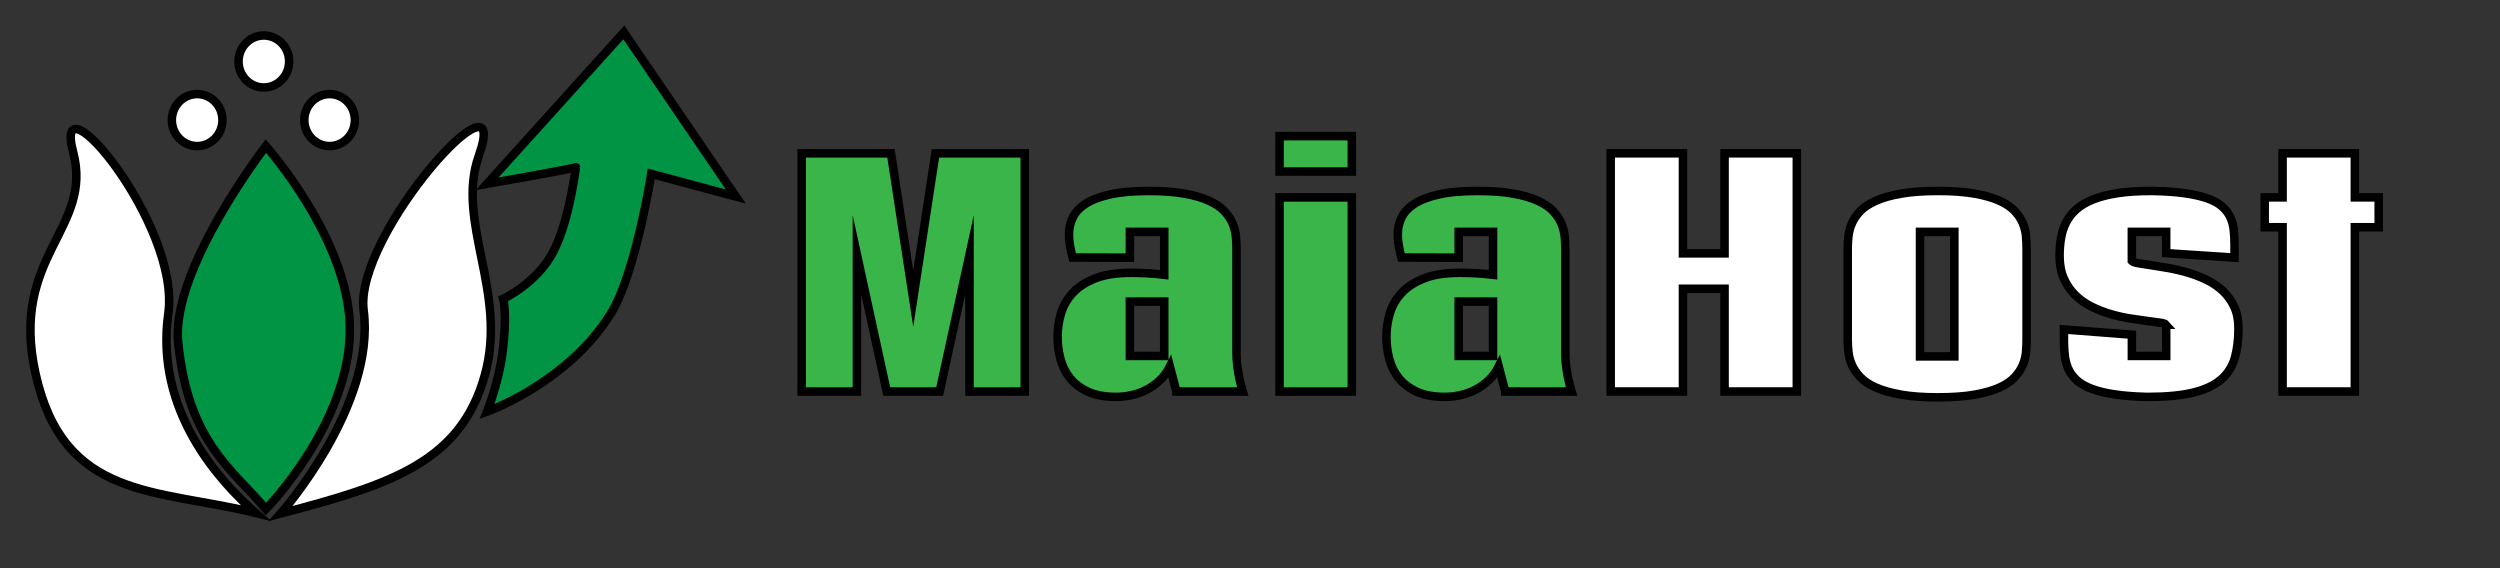 <?xml version="1.0" encoding="utf-8"?>
<!-- Generator: Adobe Illustrator 16.0.0, SVG Export Plug-In . SVG Version: 6.00 Build 0)  -->
<!DOCTYPE svg PUBLIC "-//W3C//DTD SVG 1.1//EN" "http://www.w3.org/Graphics/SVG/1.1/DTD/svg11.dtd">
<svg version="1.1" id="Layer_1" xmlns="http://www.w3.org/2000/svg" xmlns:xlink="http://www.w3.org/1999/xlink" x="0px" y="0px"
	 width="220px" height="50px" viewBox="0 0 220 50" enable-background="new 0 0 220 50" xml:space="preserve">
<rect x="0" y="0" width="220" height="50" fill="#333333" stroke="none"/>
<path fill="#FFFFFF" stroke="#000000" stroke-miterlimit="10" d="M21.04,44.801"/>
<path fill="#FFFFFF" stroke="#000000" stroke-miterlimit="10" d="M21.04,44.801"/>
<path fill="#FFFFFF" stroke="#000000" stroke-width="0.75" stroke-miterlimit="10" d="M22.491,45.137
	c-8.718-2.141-16.908-1.102-19.372-12.292c-2.284-10.378,5.118-12.65,3.317-19.462C4.54,6.208,15.91,19.766,14.812,27.59
	C13.611,36.15,19.306,42.33,22.491,45.137z"/>
<path fill="#009444" stroke="#000000" stroke-width="0.75" stroke-miterlimit="10" d="M23.398,44.801
	c-2.901-3.469-6.869-5.869-7.722-14.722c-0.619-6.422,7.722-17.224,7.722-17.224s7.297,8.202,7.392,15.972
	C30.89,37.183,23.398,44.801,23.398,44.801z"/>
<path fill="#FFFFFF" stroke="#000000" stroke-width="0.75" stroke-miterlimit="10" d="M24.704,45.191
	c9.76-2.562,15.839-4.545,17.965-12.195c2.029-7.298-2.602-13.462-0.529-19.3c3.036-8.55-11.004,6.933-10.14,13.609
	C33.09,35.722,24.704,45.191,24.704,45.191z"/>
<ellipse fill="#FFFFFF" stroke="#000000" stroke-width="0.75" stroke-miterlimit="10" cx="17.349" cy="10.567" rx="2.227" ry="2.288"/>
<ellipse fill="#FFFFFF" stroke="#000000" stroke-width="0.75" stroke-miterlimit="10" cx="29.005" cy="10.567" rx="2.227" ry="2.288"/>
<ellipse fill="#FFFFFF" stroke="#000000" stroke-width="0.75" stroke-miterlimit="10" cx="23.217" cy="5.41" rx="2.227" ry="2.288"/>
<path fill="#009444" stroke="#000000" stroke-width="0.75" stroke-miterlimit="10" d="M42.861,36.225c0,0,7.108-2.527,10.898-8.641
	c2.173-3.508,3.553-12.285,3.553-12.285l7.438,1.994L54.896,2.847L42.861,16.178c0,0,7.818-1.366,7.818-1.463
	c0-0.097-0.522,4.524-1.943,7.347c-1.42,2.823-4.454,4.238-4.454,4.238s0.402,1.43-0.095,4.962
	C43.829,33.805,42.861,36.225,42.861,36.225z"/>
<g>
	<path fill="#39B54A" stroke="#000000" stroke-width="0.75" stroke-miterlimit="10" d="M82.691,34.453h-4.658L75.41,22.416v12.038
		h-4.863v-20.96h7.858l1.958,12.787l1.958-12.787h7.858v20.96h-4.863V22.416L82.691,34.453z"/>
</g>
<g>
	<path fill="#39B54A" stroke="#000000" stroke-width="0.75" stroke-miterlimit="10" d="M103.526,34.453l-0.576-2.195
		c-0.223,0.447-0.504,0.837-0.844,1.17c-0.342,0.333-0.723,0.611-1.141,0.834c-0.418,0.225-0.863,0.391-1.336,0.5
		c-0.475,0.109-0.945,0.164-1.414,0.164c-0.982,0-1.803-0.15-2.465-0.453c-0.66-0.303-1.189-0.701-1.586-1.196
		c-0.396-0.495-0.678-1.06-0.845-1.695c-0.166-0.635-0.25-1.29-0.25-1.964c0-0.692,0.101-1.374,0.301-2.044
		c0.201-0.671,0.546-1.271,1.036-1.8c0.49-0.53,1.152-0.957,1.984-1.281s1.879-0.486,3.143-0.486c0.434,0,0.904,0.013,1.406,0.039
		c0.504,0.026,1.008,0.07,1.512,0.132v-3.772h-3.021v2.27l-5.042-0.014c-0.095-0.353-0.171-0.702-0.23-1.046
		s-0.089-0.675-0.089-0.992c0-0.511,0.108-0.998,0.327-1.462c0.217-0.464,0.592-0.871,1.125-1.22s1.25-0.626,2.15-0.83
		c0.9-0.205,2.037-0.307,3.41-0.307c1.238,0,2.287,0.078,3.148,0.233s1.578,0.363,2.15,0.622c0.572,0.259,1.02,0.56,1.344,0.901
		s0.568,0.7,0.73,1.076s0.262,0.756,0.301,1.141c0.037,0.384,0.057,0.75,0.057,1.095v9.203c0,0.421,0.027,0.828,0.084,1.222
		c0.055,0.395,0.117,0.754,0.186,1.078c0.084,0.377,0.178,0.736,0.281,1.078H103.526z M99.431,26.541v4.784h3.021v-4.784H99.431z"/>
	<path fill="#39B54A" stroke="#000000" stroke-width="0.75" stroke-miterlimit="10" d="M118.961,11.981v3.114H112.6v-3.114H118.961z
		 M118.961,34.453H112.6V17.369h6.361V34.453z"/>
	<path fill="#39B54A" stroke="#000000" stroke-width="0.75" stroke-miterlimit="10" d="M132.462,34.453l-0.575-2.195
		c-0.223,0.447-0.504,0.837-0.845,1.17c-0.342,0.333-0.722,0.611-1.14,0.834c-0.418,0.225-0.863,0.391-1.337,0.5
		s-0.945,0.164-1.414,0.164c-0.981,0-1.803-0.15-2.464-0.453s-1.19-0.701-1.587-1.196s-0.678-1.06-0.845-1.695
		c-0.166-0.635-0.249-1.29-0.249-1.964c0-0.692,0.1-1.374,0.301-2.044c0.2-0.671,0.546-1.271,1.036-1.8
		c0.49-0.53,1.152-0.957,1.983-1.281c0.832-0.324,1.88-0.486,3.143-0.486c0.435,0,0.904,0.013,1.407,0.039
		c0.504,0.026,1.007,0.07,1.511,0.132v-3.772h-3.021v2.27l-5.043-0.014c-0.094-0.353-0.17-0.702-0.229-1.046
		c-0.061-0.344-0.09-0.675-0.09-0.992c0-0.511,0.108-0.998,0.326-1.462c0.218-0.464,0.593-0.871,1.126-1.22s1.25-0.626,2.15-0.83
		c0.9-0.205,2.037-0.307,3.41-0.307c1.237,0,2.287,0.078,3.148,0.233s1.578,0.363,2.15,0.622c0.571,0.259,1.02,0.56,1.344,0.901
		s0.567,0.7,0.729,1.076s0.262,0.756,0.301,1.141c0.038,0.384,0.058,0.75,0.058,1.095v9.203c0,0.421,0.027,0.828,0.083,1.222
		c0.056,0.395,0.117,0.754,0.186,1.078c0.085,0.377,0.179,0.736,0.281,1.078H132.462z M128.367,26.541v4.784h3.021v-4.784H128.367z"
		/>
	<path fill="#FFFFFF" stroke="#000000" stroke-width="0.75" stroke-miterlimit="10" d="M158.121,13.492v20.961h-6.36v-9.042h-3.66
		v9.042h-6.36V13.492h6.36v8.805h3.66v-8.805H158.121z"/>
	<path fill="#FFFFFF" stroke="#000000" stroke-width="0.75" stroke-miterlimit="10" d="M170.548,34.965
		c-1.28,0-2.366-0.078-3.258-0.236s-1.632-0.367-2.22-0.631c-0.589-0.263-1.048-0.569-1.376-0.92
		c-0.329-0.35-0.574-0.714-0.736-1.09c-0.162-0.377-0.262-0.761-0.301-1.15c-0.038-0.391-0.058-0.76-0.058-1.111v-7.884
		c0-0.35,0.02-0.72,0.058-1.11c0.039-0.39,0.139-0.775,0.301-1.156c0.162-0.381,0.407-0.745,0.736-1.091
		c0.328-0.346,0.787-0.65,1.376-0.914c0.588-0.263,1.328-0.473,2.22-0.63c0.892-0.158,1.978-0.237,3.258-0.237
		c1.271,0,2.348,0.079,3.23,0.237c0.884,0.157,1.613,0.368,2.188,0.63c0.576,0.263,1.024,0.567,1.344,0.914
		c0.32,0.346,0.558,0.709,0.711,1.091c0.153,0.381,0.245,0.767,0.275,1.156c0.029,0.39,0.044,0.76,0.044,1.11v7.884
		c0,0.352-0.015,0.721-0.044,1.111c-0.03,0.39-0.122,0.773-0.275,1.15c-0.153,0.376-0.391,0.74-0.711,1.09
		c-0.319,0.351-0.768,0.657-1.344,0.92c-0.575,0.264-1.305,0.473-2.188,0.631C172.896,34.887,171.818,34.965,170.548,34.965z
		 M168.961,31.364h3.02v-10.96h-3.02V31.364z"/>
	<path fill="#FFFFFF" stroke="#000000" stroke-width="0.75" stroke-miterlimit="10" d="M190.627,28.578
		c-0.068-0.08-0.256-0.141-0.563-0.186c-0.308-0.045-0.688-0.096-1.14-0.152c-0.452-0.059-0.955-0.131-1.51-0.219
		c-0.555-0.089-1.118-0.217-1.689-0.385s-1.126-0.385-1.664-0.65c-0.537-0.266-1.015-0.602-1.433-1.009
		c-0.419-0.407-0.754-0.894-1.005-1.459c-0.252-0.566-0.378-1.238-0.378-2.017c0-0.551,0.043-1.074,0.128-1.57
		c0.086-0.495,0.237-0.954,0.455-1.375c0.217-0.422,0.518-0.803,0.901-1.144c0.385-0.34,0.875-0.628,1.472-0.865
		c0.598-0.237,1.314-0.42,2.15-0.549c0.836-0.129,1.821-0.194,2.956-0.194c1.135,0.017,2.104,0.082,2.905,0.194
		c0.802,0.112,1.474,0.263,2.016,0.453s0.973,0.422,1.293,0.698c0.319,0.276,0.563,0.586,0.729,0.931
		c0.166,0.345,0.272,0.726,0.319,1.144c0.047,0.418,0.07,0.864,0.07,1.338v1.112l-6.015-0.398v-1.871h-3.021v2.561
		c0.077,0.08,0.271,0.146,0.583,0.199c0.311,0.053,0.692,0.113,1.146,0.179c0.451,0.066,0.955,0.148,1.51,0.246
		c0.555,0.097,1.115,0.23,1.683,0.398s1.118,0.38,1.651,0.637c0.533,0.257,1.009,0.58,1.427,0.969
		c0.418,0.39,0.753,0.854,1.005,1.394c0.251,0.539,0.377,1.172,0.377,1.897c0,0.995-0.108,1.87-0.326,2.624
		s-0.621,1.385-1.209,1.891c-0.589,0.507-1.404,0.889-2.444,1.145c-1.041,0.254-2.385,0.383-4.031,0.383
		c-1.109-0.027-2.063-0.1-2.86-0.219c-0.798-0.119-1.47-0.279-2.016-0.482c-0.547-0.203-0.981-0.447-1.306-0.732
		c-0.324-0.287-0.571-0.606-0.742-0.959c-0.171-0.354-0.284-0.74-0.339-1.164c-0.056-0.422-0.084-0.872-0.084-1.348V28.99
		l5.977,0.464v1.871h3.021V28.578z"/>
	<path fill="#FFFFFF" stroke="#000000" stroke-width="0.75" stroke-miterlimit="10" d="M207.227,34.453h-6.36V19.997h-1.574v-2.628
		h1.574v-3.876h6.36v3.876h2.099v2.628h-2.099V34.453z"/>
</g>
</svg>
